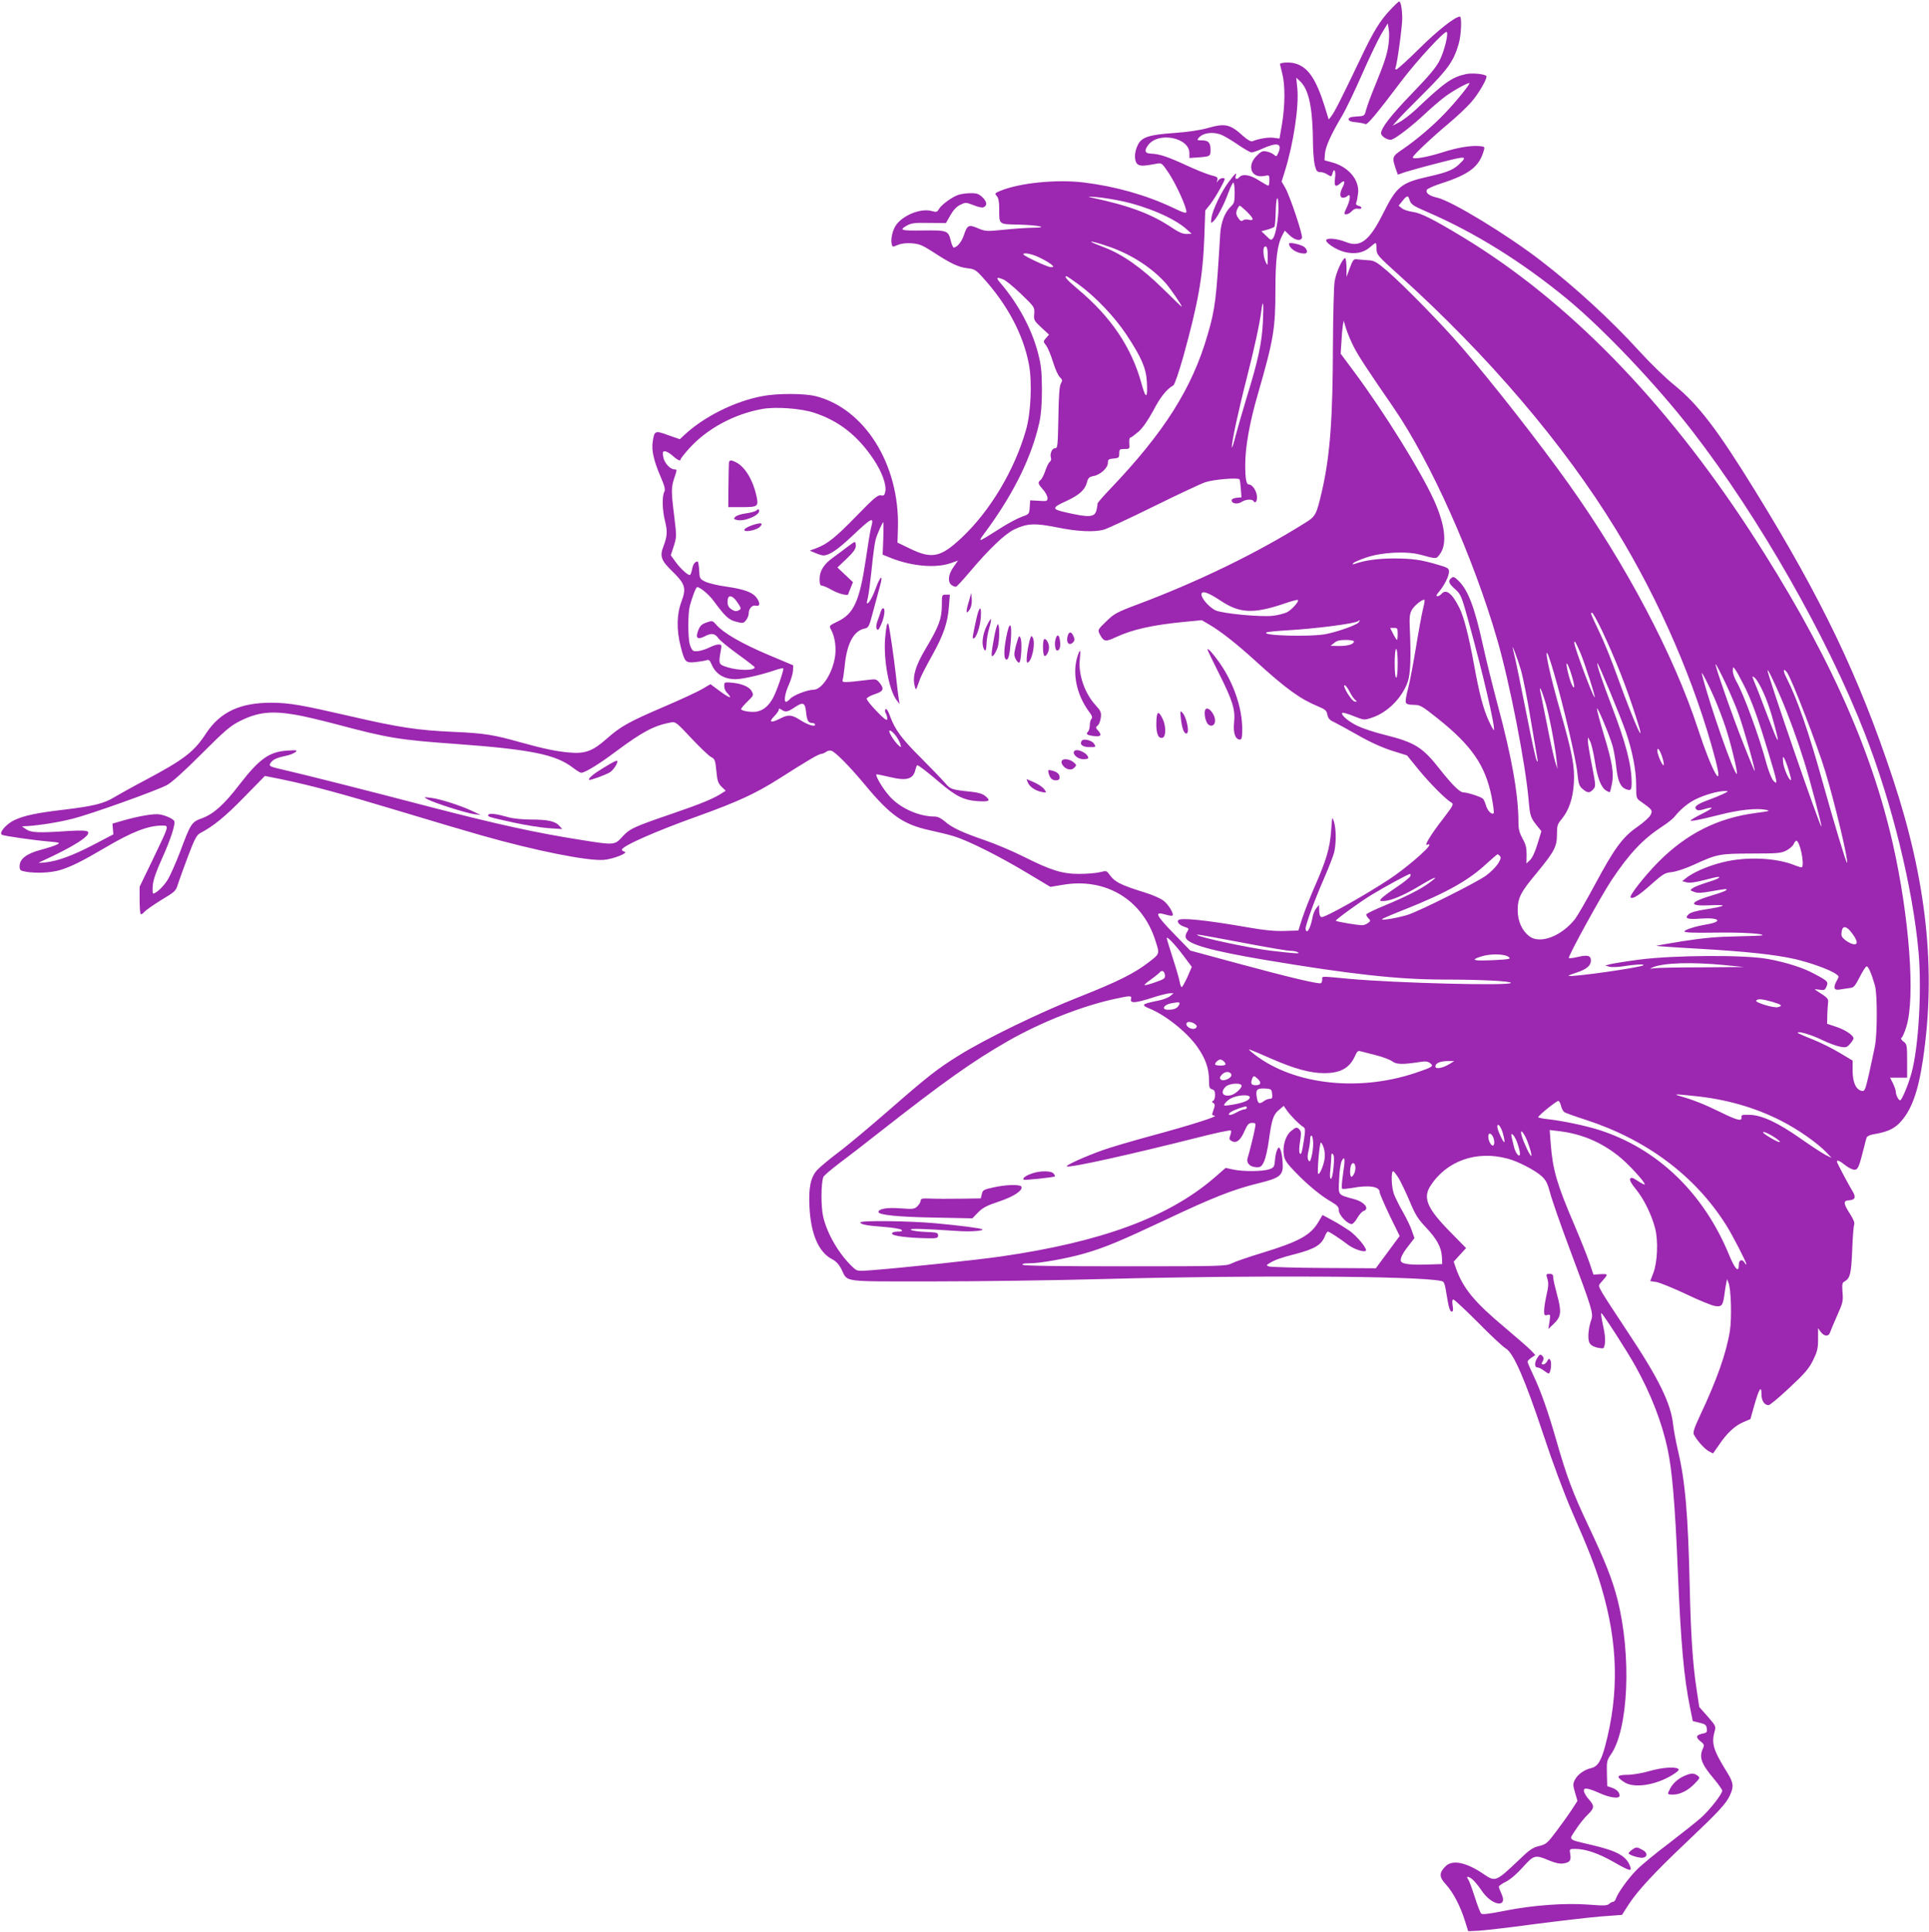 <?xml version="1.0" standalone="no"?>
<!DOCTYPE svg PUBLIC "-//W3C//DTD SVG 20010904//EN"
 "http://www.w3.org/TR/2001/REC-SVG-20010904/DTD/svg10.dtd">
<svg version="1.0" xmlns="http://www.w3.org/2000/svg"
 width="1278pt" height="1280pt" viewBox="0 0 1278 1280"
 preserveAspectRatio="xMidYMid meet">
<g transform="translate(0,1280) scale(0.1,-0.1)"
fill="#9c27b0" stroke="none">
<path d="M9212 12736 c-70 -74 -114 -145 -204 -336 -117 -245 -166 -342 -187
-369 l-18 -23 -27 88 c-58 183 -111 261 -197 284 -35 10 -99 6 -99 -5 0 -2 7
-30 15 -62 20 -75 19 -209 -1 -332 l-17 -99 -38 5 c-34 5 -97 -5 -142 -23 -10
-3 -32 9 -59 33 -90 82 -120 88 -243 53 -42 -12 -129 -25 -215 -31 -171 -12
-218 -28 -243 -82 -25 -51 -23 -113 4 -128 20 -10 38 -9 125 7 30 6 34 2 80
-67 47 -72 113 -217 114 -251 0 -14 -17 -9 -92 27 -176 83 -377 140 -588 166
-181 22 -427 -3 -554 -56 -36 -15 -37 -17 -22 -34 11 -12 16 -37 16 -82 0
-109 -6 -104 124 -107 134 -3 213 -20 101 -21 -38 0 -125 -6 -192 -13 -118
-12 -125 -11 -175 10 -61 26 -70 21 -93 -49 -15 -43 -45 -79 -67 -79 -4 0 -13
20 -19 45 -17 68 -23 70 -186 68 -148 -2 -160 2 -100 35 26 14 54 17 143 15
l111 -1 29 51 c20 35 41 58 66 70 35 17 37 17 87 -2 28 -12 57 -18 65 -15 28
11 26 35 -3 65 -25 24 -38 29 -79 29 -27 0 -64 -5 -83 -11 -43 -15 -114 -67
-129 -95 -11 -19 -16 -21 -48 -12 -73 20 -193 -29 -238 -97 -20 -31 -33 -86
-27 -118 5 -25 5 -25 41 -10 24 10 57 14 93 11 49 -4 70 -12 141 -58 119 -77
167 -100 226 -107 47 -5 57 -11 100 -58 165 -181 271 -379 309 -580 22 -117
13 -322 -20 -435 -76 -266 -237 -535 -426 -713 -140 -131 -197 -143 -346 -70
l-79 38 3 96 c12 420 -219 791 -544 874 -76 19 -256 20 -356 0 -182 -34 -387
-137 -515 -257 l-30 -28 -78 27 c-87 32 -91 30 -102 -46 -8 -55 7 -123 52
-228 28 -65 33 -86 25 -102 -16 -29 -13 -124 5 -194 17 -68 15 -100 -11 -168
-25 -64 -15 -93 60 -165 85 -83 93 -111 60 -199 -32 -85 -34 -188 -5 -300 26
-102 32 -108 95 -102 27 3 60 8 73 12 18 6 24 2 36 -26 27 -65 83 -99 159 -99
47 0 172 29 260 59 31 11 57 16 57 12 0 -23 -45 -152 -68 -194 -28 -52 -60
-80 -104 -91 -33 -8 -108 3 -108 16 0 5 18 26 40 48 44 43 44 43 30 71 -15 27
-60 48 -124 55 -44 5 -56 4 -57 -7 -3 -28 3 -45 24 -66 33 -37 5 -26 -58 21
l-58 43 -56 -33 c-31 -18 -141 -69 -246 -114 -236 -101 -291 -131 -385 -214
-94 -83 -143 -101 -247 -92 -84 7 -175 26 -318 66 -185 52 -245 62 -450 71
-233 10 -362 29 -685 104 -327 75 -400 88 -520 89 -208 1 -341 -61 -434 -202
-81 -124 -145 -173 -402 -310 -82 -43 -175 -95 -207 -114 -67 -42 -142 -60
-337 -83 -178 -21 -263 -39 -327 -70 -55 -27 -102 -84 -80 -96 14 -8 211 -36
316 -45 66 -6 71 -8 50 -19 -13 -7 -61 -23 -107 -35 -97 -26 -142 -61 -142
-108 0 -28 4 -31 43 -38 67 -11 162 -7 224 11 70 21 144 57 295 146 181 107
288 149 381 149 49 0 50 7 -61 -225 l-87 -180 0 -87 c0 -47 3 -90 7 -94 4 -4
15 3 25 15 10 11 61 47 113 79 89 53 96 60 108 102 8 25 38 108 67 185 44 117
58 142 81 155 88 46 164 108 289 236 l140 143 115 -23 c203 -43 396 -95 770
-208 201 -61 448 -134 550 -163 359 -102 705 -171 811 -162 62 5 166 47 137
54 -10 3 -18 8 -18 13 0 24 224 123 510 225 258 93 377 148 530 245 198 126
263 164 281 165 9 1 24 7 33 14 8 7 24 10 34 7 28 -9 121 -104 222 -225 169
-204 253 -263 430 -302 52 -11 125 -29 161 -40 94 -29 298 -131 481 -241 l157
-94 78 13 c286 51 532 -96 618 -370 29 -90 30 -85 -48 -145 -92 -71 -206 -128
-457 -227 -259 -102 -625 -280 -796 -387 -144 -89 -213 -144 -464 -363 -124
-108 -275 -235 -337 -281 -61 -46 -124 -99 -141 -118 -42 -48 -56 -117 -49
-245 9 -178 61 -298 150 -344 26 -13 45 -34 62 -67 44 -87 -11 -80 603 -80
301 0 815 7 1142 16 967 26 2064 20 2222 -12 29 -6 27 -2 49 -132 8 -48 17
-72 26 -72 10 0 12 10 7 40 -4 27 -3 40 5 40 6 0 80 -69 164 -153 83 -85 166
-162 184 -172 50 -29 127 -206 247 -567 64 -194 138 -391 191 -514 111 -253
155 -366 194 -498 111 -373 119 -704 25 -1056 -27 -100 -50 -135 -93 -145 -43
-9 -89 -42 -106 -75 -15 -29 -15 -36 0 -87 l16 -55 -37 -57 c-20 -31 -66 -95
-102 -143 -61 -81 -68 -87 -115 -99 -43 -10 -65 -25 -141 -99 -142 -135 -150
-139 -222 -90 -117 81 -211 101 -257 55 -44 -44 -43 -71 2 -120 48 -52 96
-144 126 -240 l22 -70 69 3 c38 2 202 21 364 43 162 21 360 44 440 51 l146 11
43 67 c59 92 175 217 388 418 210 199 259 252 284 307 27 58 24 84 -18 151
-92 148 -106 194 -83 273 9 33 7 37 -46 98 l-56 63 -18 119 c-25 159 -38 364
-45 666 -11 495 -30 711 -79 918 -13 56 -27 131 -31 166 -14 142 -97 310 -304
620 -75 113 -150 228 -165 254 -27 48 -28 49 -9 70 50 57 50 57 -2 55 l-48 -3
-27 80 c-15 44 -61 159 -102 255 -113 263 -141 361 -154 529 l-7 94 59 -7
c147 -17 276 -70 393 -162 66 -51 186 -182 177 -192 -2 -2 -23 9 -46 24 -33
22 -43 25 -50 14 -5 -8 7 -32 38 -69 54 -66 105 -171 128 -261 21 -84 15 -223
-13 -296 l-20 -52 41 -6 c22 -4 111 -40 196 -80 85 -41 172 -76 192 -79 45 -7
53 3 63 78 3 28 9 61 12 75 l5 25 10 -25 c17 -42 22 -233 9 -317 -23 -145 -85
-323 -199 -564 -39 -84 -47 -110 -39 -125 22 -41 71 -95 98 -109 l28 -15 40
57 c52 78 106 128 162 151 l46 20 26 93 c31 108 47 133 47 72 0 -43 19 -73 47
-73 9 0 71 52 139 116 102 95 129 127 156 182 28 57 33 77 33 139 l0 73 18
-25 c23 -31 53 -32 62 -2 4 12 25 63 47 112 37 82 40 96 35 153 -4 54 -2 64
14 72 36 20 44 52 50 205 3 83 9 159 13 170 5 14 -4 36 -29 75 -42 65 -44 84
-9 87 43 2 52 19 30 56 -32 53 -105 191 -106 200 0 14 18 7 55 -23 21 -17 48
-30 61 -30 23 0 30 15 64 150 6 25 13 52 16 61 3 10 20 19 42 23 86 14 133 33
171 70 81 79 128 204 161 426 88 593 25 1183 -199 1860 -224 677 -471 1192
-914 1910 -251 407 -375 569 -536 700 -54 43 -156 142 -228 221 -187 206 -424
424 -655 602 -223 172 -588 394 -685 417 -54 12 -79 31 -70 52 2 7 44 26 93
42 187 60 254 111 284 217 8 27 6 28 -28 31 -60 5 -149 -10 -247 -42 -102 -32
-195 -48 -195 -33 0 13 123 129 241 228 53 44 118 106 145 137 51 57 112 164
101 175 -14 13 -95 21 -135 12 -93 -20 -142 -55 -332 -235 -36 -33 -85 -71
-110 -84 l-44 -23 30 34 c16 19 97 102 180 184 157 157 195 210 228 324 17 57
22 181 8 181 -31 0 -147 -91 -268 -211 -77 -76 -146 -139 -153 -139 -7 0 -9 4
-6 10 10 16 45 271 45 326 0 60 -9 114 -20 114 -4 0 -30 -24 -58 -54z m-13
-231 c-9 -68 -28 -123 -92 -280 -25 -60 -50 -129 -56 -152 -11 -42 -12 -42
-64 -45 -38 -2 -52 -7 -52 -18 0 -11 15 -17 50 -20 28 -3 55 -9 61 -12 12 -8
74 67 244 292 99 130 283 330 295 318 12 -12 -15 -123 -46 -186 -24 -48 -67
-100 -183 -220 -141 -146 -206 -230 -206 -265 0 -21 47 -49 70 -42 31 10 136
91 221 171 44 41 103 92 132 113 47 36 145 91 162 91 11 0 -86 -121 -160 -198
-79 -84 -191 -179 -282 -241 -69 -46 -71 -53 -48 -123 l16 -45 52 18 c29 9
129 37 224 61 182 47 190 46 126 -14 -37 -34 -79 -51 -199 -78 -183 -41 -211
-65 -303 -249 -88 -175 -149 -222 -240 -186 -57 23 -120 30 -133 17 -15 -15
63 -68 122 -82 66 -16 124 -5 165 31 18 16 35 29 39 29 3 0 6 -18 6 -39 0 -38
5 -44 148 -173 590 -532 1093 -1121 1439 -1688 290 -473 524 -1016 657 -1519
60 -229 -21 -87 -114 198 -160 491 -478 1092 -858 1626 -193 271 -498 661
-708 905 -129 150 -383 409 -489 501 -77 66 -90 73 -133 75 -26 2 -58 4 -72 6
-22 3 -27 -4 -47 -57 l-22 -60 0 63 c-1 34 -5 62 -9 62 -17 0 -61 -96 -70
-155 -5 -33 -10 -224 -11 -423 -1 -483 -19 -731 -72 -962 -37 -160 -42 -171
-112 -214 -318 -200 -711 -391 -1117 -543 -133 -50 -150 -60 -202 -111 -55
-53 -56 -56 -43 -82 27 -52 38 -54 107 -22 108 51 246 82 456 102 l114 11 46
-27 c76 -44 179 -124 312 -245 201 -183 294 -250 412 -299 48 -20 57 -27 62
-55 5 -24 15 -36 44 -49 20 -10 92 -49 159 -87 78 -45 158 -81 223 -102 l102
-32 73 -90 c74 -91 184 -202 220 -222 18 -11 14 -18 -56 -110 -87 -112 -131
-188 -99 -168 6 3 10 2 10 -3 0 -21 -160 -158 -265 -227 -166 -109 -432 -258
-450 -251 -10 3 -15 19 -15 43 l-1 38 -18 -22 c-10 -12 -22 -39 -25 -60 -9
-49 -26 -93 -37 -93 -5 0 -9 8 -9 18 0 26 61 193 122 332 30 69 60 146 67 172
14 61 14 152 -1 203 -12 39 -12 38 -19 -60 -8 -114 -32 -195 -111 -374 -28
-64 -63 -154 -79 -201 l-27 -85 -93 -3 c-66 -2 -135 5 -243 24 -275 48 -441
65 -459 48 -12 -12 6 -33 39 -44 32 -11 33 -12 19 -34 -9 -13 -13 -30 -9 -39
16 -44 172 -87 520 -146 572 -96 889 -131 1190 -131 241 0 444 -10 444 -22 0
-21 -769 -1 -1073 27 -193 18 -177 19 -177 -4 0 -11 -4 -22 -8 -25 -13 -8
-209 38 -552 131 l-314 85 -111 114 c-118 122 -129 147 -55 125 23 -7 45 -10
48 -7 11 12 -27 74 -60 99 -18 14 -72 38 -118 52 -170 53 -205 71 -244 126
-14 20 -18 21 -60 10 -25 -6 -86 -11 -136 -11 -113 0 -186 23 -370 115 -71 36
-188 85 -258 109 -148 51 -217 83 -265 126 -23 19 -45 30 -65 30 -104 0 -229
56 -298 134 -47 52 -102 146 -85 146 5 0 46 -9 90 -19 109 -26 152 -13 166 50
4 16 9 29 12 29 9 0 64 -42 146 -112 110 -94 163 -120 255 -126 78 -5 89 3 47
36 -16 13 -49 22 -88 26 -134 14 -140 16 -177 60 -19 22 -89 95 -155 161 -132
131 -174 189 -207 277 -13 37 -25 55 -30 50 -6 -6 -6 -18 2 -31 6 -12 10 -29
8 -37 -2 -11 -26 7 -71 55 -38 39 -67 76 -65 83 3 7 27 20 54 29 56 18 64 34
33 73 -21 26 -26 28 -73 22 -167 -20 -179 -20 -173 0 3 10 9 51 13 89 14 151
60 237 134 251 24 5 29 14 53 107 15 56 36 133 46 170 25 87 4 75 -29 -16 -20
-56 -48 -102 -56 -94 -2 2 1 19 6 38 5 19 16 103 25 188 8 85 20 172 26 195
10 36 45 116 52 116 1 0 1 -48 -1 -107 l-4 -108 60 -24 c136 -53 290 -66 388
-33 l51 18 -30 -43 c-35 -49 -40 -99 -12 -120 11 -7 24 -12 30 -10 5 2 46 46
90 98 129 153 233 252 296 282 85 40 135 42 281 13 135 -28 248 -33 312 -15
21 6 170 75 330 154 160 79 314 151 341 160 57 19 219 32 227 19 3 -5 7 -34 9
-64 l4 -55 -32 -3 c-20 -2 -33 -9 -33 -17 0 -22 38 -28 65 -11 27 18 71 21 80
6 13 -21 27 4 22 38 -6 37 -32 72 -52 72 -18 0 -25 34 -25 132 0 115 29 280
84 468 104 361 116 431 116 692 0 199 12 295 45 358 l17 32 32 -31 c33 -32 73
-41 82 -17 7 18 -81 280 -111 332 l-24 41 20 64 c58 184 96 433 84 554 l-7 70
25 -23 c60 -56 85 -181 86 -425 1 -49 6 -108 12 -133 10 -37 15 -44 36 -44 13
0 35 -7 49 -17 24 -15 25 -15 31 5 11 44 25 22 18 -28 -8 -55 3 -64 37 -33 26
23 32 10 14 -26 -22 -41 -21 -71 2 -71 10 0 23 5 29 11 22 22 21 -19 -2 -70
-22 -47 -23 -51 -6 -51 10 0 26 9 37 21 12 13 27 19 41 16 29 -5 31 13 2 20
-14 4 -18 10 -13 22 4 9 9 37 12 63 8 89 -67 175 -176 203 l-47 13 3 43 c4 48
40 128 115 254 26 44 85 168 132 275 47 107 104 226 127 265 l42 70 7 -40 c4
-22 3 -67 -2 -100z m-1103 -600 c19 -8 67 -37 108 -65 40 -27 79 -50 88 -50 9
0 40 11 69 24 102 46 137 37 107 -29 -10 -23 -13 -24 -28 -10 -9 8 -31 18 -48
21 -27 6 -37 1 -67 -29 -66 -66 -36 -149 50 -133 35 7 35 7 35 -29 0 -19 -3
-35 -7 -35 -5 0 -33 16 -63 35 -58 38 -109 45 -130 20 -15 -18 -31 -10 -23 10
10 28 -5 15 -47 -41 -49 -66 -106 -183 -114 -238 -5 -37 -4 -38 13 -22 25 22
73 115 101 194 13 34 27 62 31 62 5 0 9 -30 9 -67 0 -60 -3 -71 -27 -93 -39
-38 -64 -103 -69 -183 -26 -434 -33 -493 -83 -664 -102 -354 -287 -647 -648
-1025 -46 -48 -83 -91 -82 -95 1 -5 -2 -23 -6 -41 -12 -51 -47 -53 -212 -15
-86 20 -84 30 13 74 82 38 121 72 134 119 9 34 15 40 45 46 45 8 95 54 95 87
0 23 5 26 38 29 34 3 37 6 37 33 0 28 3 30 35 30 34 0 35 1 32 38 -2 20 1 37
6 37 5 0 29 18 54 39 29 26 62 73 99 141 48 92 89 142 133 167 8 5 35 83 65
188 100 362 130 530 140 795 l6 175 32 40 c17 22 48 70 68 108 34 62 35 67 16
67 -11 0 -25 -8 -31 -17 -10 -16 -10 -15 -5 3 5 19 -1 23 -42 33 -27 7 -100
36 -164 66 -124 57 -177 75 -234 77 -39 1 -46 19 -20 54 65 94 275 54 275 -51
l0 -32 58 4 c80 6 82 7 82 51 0 47 -14 62 -58 62 -31 0 -33 2 -21 16 29 35 97
44 155 19z m-666 -437 c168 -36 346 -112 427 -183 l38 -34 -35 -1 c-25 0 -52
12 -95 41 -134 90 -278 145 -525 198 -40 9 -37 10 25 5 39 -3 113 -15 165 -26z
m1040 -47 c0 -72 -18 -175 -35 -198 -13 -17 -16 -16 -46 14 l-32 31 41 11 c23
7 44 15 46 20 3 5 7 52 8 105 2 99 18 114 18 17z m866 62 c11 -38 22 -45 119
-87 315 -136 624 -328 924 -574 244 -201 598 -574 832 -877 441 -570 895
-1365 1144 -2005 181 -464 318 -1025 356 -1449 22 -253 0 -631 -47 -801 -20
-74 -64 -180 -75 -180 -11 0 -29 35 -29 57 0 10 -9 35 -19 56 l-19 37 57 0 56
0 0 111 c0 104 -1 111 -24 128 -15 12 -20 21 -13 25 6 4 21 37 32 74 60 191
20 726 -89 1209 -147 651 -447 1307 -946 2074 -568 870 -1207 1525 -1900 1946
-197 119 -281 162 -335 169 -28 4 -61 14 -72 24 l-22 17 25 31 c28 36 38 39
45 15z m-1054 -108 c25 -28 22 -38 -8 -31 -14 4 -32 2 -39 -4 -10 -8 -17 -5
-29 12 -19 26 -20 42 -5 70 11 20 11 20 37 -4 15 -12 35 -32 44 -43z m-927
-212 c142 -50 276 -137 367 -238 31 -35 108 -147 108 -158 0 -2 -55 51 -122
117 -141 139 -269 230 -392 277 -45 17 -83 33 -86 36 -9 8 52 -8 125 -34z
m1044 -66 c-1 -61 -1 -61 -14 -32 -15 32 -19 87 -9 98 16 15 24 -9 23 -66z
m-1503 -8 c33 -16 66 -37 74 -45 12 -12 11 -14 -8 -14 -22 0 -182 75 -182 85
0 15 66 1 116 -26z m252 -175 c113 -83 238 -215 316 -333 98 -149 128 -218
134 -307 7 -115 -6 -123 -34 -20 -66 243 -202 446 -425 632 -69 58 -92 84 -73
84 3 0 40 -25 82 -56z m-502 35 c16 -5 69 -49 119 -97 89 -86 90 -87 87 -131
-4 -41 -1 -46 47 -91 l51 -47 -20 -23 c-19 -22 -19 -23 0 -48 11 -14 32 -63
46 -109 14 -46 34 -92 46 -102 17 -17 18 -22 6 -43 -9 -16 -14 -81 -16 -225
-4 -191 -5 -203 -23 -203 -20 0 -35 -39 -26 -64 3 -8 0 -20 -8 -26 -8 -6 -21
-33 -30 -60 -9 -27 -23 -54 -31 -60 -20 -17 -18 -25 16 -63 17 -19 30 -45 30
-57 0 -20 -4 -22 -57 -18 l-58 3 -3 -46 c-3 -45 -4 -46 -53 -63 -27 -10 -86
-41 -132 -70 -177 -111 -167 -111 -87 -1 173 240 287 475 336 697 11 50 17
119 17 218 -1 122 -5 160 -26 241 -41 158 -130 323 -243 457 -38 43 -35 50 12
31z m1721 -281 c-7 -141 -31 -254 -108 -503 -28 -93 -62 -210 -75 -260 -12
-49 -23 -80 -23 -68 -1 34 44 244 99 458 51 201 85 356 96 443 12 91 17 56 11
-70z m601 -164 c30 -60 87 -147 264 -404 247 -359 530 -993 688 -1540 82 -283
188 -826 208 -1067 9 -102 12 -111 63 -174 l21 -26 -26 -85 c-15 -51 -35 -93
-49 -106 l-24 -23 1 58 c0 45 -5 69 -27 107 -20 37 -27 62 -27 105 0 185 -43
430 -139 786 -32 121 -76 296 -96 389 -56 255 -99 368 -165 431 -25 24 -32 26
-45 15 -23 -19 -18 -35 26 -74 38 -35 42 -44 90 -219 94 -340 178 -702 166
-714 -2 -2 -18 27 -35 64 -36 80 -61 175 -97 373 -32 177 -67 316 -96 372 -48
97 -89 129 -119 93 -7 -8 -19 -15 -27 -15 -11 0 -7 9 12 31 35 42 65 103 65
132 0 21 -9 27 -72 45 -114 34 -172 42 -297 42 -102 0 -191 -13 -256 -36 -15
-5 -17 -4 -9 5 6 7 44 23 85 37 101 35 266 44 359 19 111 -30 105 -30 131 6
48 67 33 192 -41 356 -88 193 -330 583 -528 849 l-90 121 5 74 c2 41 6 90 9
109 l6 35 17 -55 c10 -30 32 -83 49 -116z m-3573 -439 c164 -54 288 -152 393
-309 56 -84 87 -170 77 -215 -5 -23 -10 -27 -30 -23 -20 3 -45 -18 -157 -133
-141 -145 -193 -187 -267 -216 l-46 -17 37 -16 c21 -9 44 -16 53 -16 38 0 91
35 187 125 140 132 150 136 128 55 -5 -19 -20 -113 -34 -207 -41 -275 -79
-359 -185 -410 -58 -28 -59 -29 -46 -53 28 -50 38 -129 25 -194 -21 -109 -88
-206 -141 -206 -39 0 -133 -36 -154 -60 -10 -11 -22 -20 -27 -20 -17 0 -7 59
19 115 14 32 26 74 27 93 l1 34 -171 72 c-172 73 -292 143 -338 196 -23 27
-27 29 -58 18 -41 -13 -53 -25 -66 -66 -14 -41 2 -51 47 -28 43 23 67 20 89
-11 11 -16 70 -64 131 -108 61 -44 111 -83 111 -86 1 -23 -107 -23 -180 0 -60
19 -61 20 -44 114 6 33 4 37 -15 37 -12 0 -38 -8 -59 -19 -45 -22 -94 -32
-110 -22 -7 4 -17 23 -22 42 -13 45 -13 203 0 254 17 63 41 125 49 125 19 0
78 -49 108 -90 78 -106 101 -127 150 -139 44 -12 49 -11 65 9 10 12 18 32 18
44 0 34 24 60 49 53 28 -7 28 21 1 56 -27 34 -84 54 -202 71 -53 7 -114 22
-135 32 -37 18 -38 21 -41 77 -2 31 -6 57 -10 57 -18 -1 -31 -18 -37 -53 -4
-20 -11 -37 -15 -37 -15 0 -63 44 -94 87 l-32 44 20 61 c19 60 19 64 3 197
-21 167 -21 192 2 259 17 50 17 52 0 52 -29 0 -68 42 -75 83 -5 31 -3 37 11
37 10 0 33 -13 52 -30 33 -30 53 -38 53 -22 0 5 25 36 56 71 119 131 296 227
482 261 90 17 260 4 347 -25z m2692 -1245 c126 -84 217 -88 419 -20 48 17 90
28 93 25 8 -9 -35 -59 -68 -79 -18 -10 -63 -22 -99 -26 -84 -9 -333 15 -379
36 -41 20 -93 78 -93 105 0 29 41 16 127 -41z m-3226 18 c9 -7 23 -26 33 -42
15 -23 16 -30 5 -37 -20 -12 -32 -11 -57 7 -14 9 -22 26 -22 43 0 41 14 51 41
29z m4565 -80 c-8 -35 -29 -148 -46 -253 -17 -104 -40 -225 -51 -267 -12 -43
-19 -85 -15 -93 4 -10 20 -15 52 -15 43 0 53 -6 160 -91 224 -179 314 -309
356 -517 11 -57 17 -106 14 -110 -13 -12 -41 16 -51 51 -6 20 -15 40 -20 45
-14 13 -104 42 -130 42 -24 0 -75 51 -157 155 -114 145 -164 176 -363 226 -66
16 -147 43 -180 59 -61 29 -114 74 -102 87 4 3 38 -6 76 -22 69 -27 69 -27
120 -10 104 34 201 132 238 239 18 52 22 166 13 356 -3 67 -1 92 13 118 16 30
75 77 85 67 2 -2 -3 -32 -12 -67z m1187 -135 c90 -191 161 -370 227 -577 73
-225 -5 -58 -120 259 -39 110 -96 251 -126 312 -57 120 -59 123 -46 123 5 0
34 -53 65 -117z m-1612 53 c-15 -18 -137 -61 -216 -77 -102 -20 -435 -11 -394
11 8 4 70 10 139 14 181 10 453 45 468 61 12 11 14 4 3 -9z m259 -76 c0 -22
-2 -40 -5 -40 -2 0 -14 18 -25 40 l-20 40 25 0 c23 0 25 -4 25 -40z m-290 -50
c0 -18 -39 -30 -97 -30 l-58 1 24 19 c17 15 38 20 77 20 30 0 54 -4 54 -10z
m1501 -77 c31 -75 101 -293 94 -293 -11 0 -135 333 -135 361 0 21 10 4 41 -68z
m-395 -111 c14 -48 43 -193 64 -322 22 -129 42 -248 45 -265 5 -23 3 -26 -4
-14 -6 9 -31 122 -56 250 -43 218 -90 448 -101 487 -15 57 31 -64 52 -136z
m-816 43 c0 -57 -4 -95 -10 -95 -6 0 -10 38 -10 95 0 57 4 95 10 95 6 0 10
-38 10 -95z m1034 -60 c60 -205 148 -576 156 -665 8 -74 12 -88 35 -107 32
-28 47 -29 70 -3 18 20 18 24 -8 158 -15 75 -27 148 -27 162 l1 25 14 -27 c8
-15 22 -73 31 -130 17 -112 41 -175 75 -196 11 -7 23 -12 25 -9 2 2 8 27 14
57 13 69 2 138 -55 325 -25 83 -45 159 -45 170 0 23 82 -172 104 -248 8 -29
19 -91 24 -139 10 -93 28 -133 65 -147 31 -12 37 -5 37 40 0 120 -37 263 -135
519 -61 160 -98 270 -92 276 5 5 158 -365 189 -456 43 -126 68 -254 68 -352 0
-82 1 -88 26 -105 81 -57 85 -62 69 -93 -8 -16 -48 -51 -88 -79 -97 -67 -152
-143 -277 -376 -56 -104 -117 -210 -135 -234 -89 -113 -230 -168 -302 -115
-49 37 -78 100 -78 174 1 82 18 117 126 246 117 142 134 175 134 254 0 59 3
70 33 105 47 58 73 136 79 235 7 110 -10 201 -92 486 -61 213 -102 395 -84
377 4 -4 24 -62 43 -128z m116 -11 c24 -78 26 -112 5 -73 -17 32 -45 150 -34
143 5 -3 18 -34 29 -70z m1020 -56 c32 -68 73 -163 90 -213 35 -100 111 -368
105 -373 -1 -2 -35 79 -74 179 -78 197 -193 529 -185 529 3 0 32 -55 64 -122z
m118 -7 c52 -99 98 -224 166 -451 63 -207 66 -224 36 -194 -11 11 -31 60 -45
109 -49 184 -154 470 -201 550 -13 23 -24 55 -24 71 1 27 1 28 15 10 8 -10 32
-53 53 -95z m252 -96 c49 -114 109 -278 154 -423 37 -118 118 -424 113 -428
-8 -9 -358 1008 -357 1035 1 12 43 -74 90 -184z m38 172 c29 -35 201 -481 256
-662 65 -217 154 -591 143 -602 -5 -4 -88 271 -162 537 -91 328 -167 547 -240
691 -24 46 -21 66 3 36z m-477 -178 c20 -47 53 -132 72 -190 34 -103 81 -298
74 -306 -15 -14 -180 455 -232 662 -8 31 44 -69 86 -166z m308 72 c33 -66 62
-148 90 -256 36 -135 23 -116 -48 70 -37 99 -75 197 -85 219 -20 48 -20 52 0
35 9 -7 28 -38 43 -68z m-2728 -23 c12 -24 29 -49 38 -56 14 -11 14 -12 -4
-10 -21 3 -85 108 -66 108 6 0 20 -19 32 -42z m1294 -59 c26 -82 68 -299 78
-399 l6 -55 -15 45 c-8 25 -33 135 -54 245 -22 110 -42 210 -45 223 -3 12 -3
22 -1 22 3 0 17 -36 31 -81z m-4895 -74 c6 -60 15 -75 41 -75 10 0 19 -5 19
-11 0 -17 -48 -2 -101 32 -54 34 -76 36 -129 9 -62 -32 -80 -26 -42 13 18 18
32 39 32 46 0 9 5 8 21 -3 24 -16 39 -13 89 21 50 33 64 27 70 -32z m-3385
-20 c50 -8 173 -37 275 -64 346 -92 413 -103 805 -131 483 -36 647 -69 760
-156 25 -19 50 -34 55 -34 25 0 117 56 229 140 177 132 256 174 368 194 29 5
37 -2 133 -105 57 -60 115 -116 130 -124 26 -13 29 -21 36 -92 6 -66 11 -81
34 -105 l28 -27 -22 -14 c-55 -37 -140 -72 -327 -136 -263 -90 -287 -101 -337
-156 -50 -55 -54 -55 -272 -20 -299 47 -558 104 -1005 220 -440 115 -817 210
-947 240 -109 25 -117 28 -108 46 14 24 37 37 98 50 27 5 58 17 68 25 17 14
12 15 -51 11 -120 -7 -185 -53 -317 -223 -103 -135 -173 -197 -249 -225 -71
-26 -74 -31 -149 -231 -28 -72 -64 -153 -81 -180 -28 -44 -76 -88 -94 -88 -4
0 -5 24 -3 53 3 37 22 92 61 178 56 123 92 233 81 250 -9 15 -56 36 -95 43
-38 7 -142 -11 -249 -42 l-65 -19 3 -36 3 -35 -128 -67 c-142 -74 -240 -110
-323 -119 -46 -5 -51 -4 -30 5 224 102 341 178 310 200 -10 7 -53 8 -130 3
-193 -13 -243 -11 -276 11 l-29 20 40 2 c84 6 204 25 298 49 113 28 547 183
622 222 33 18 111 88 230 207 156 156 190 185 255 218 117 58 204 69 365 42z
m3978 -137 c14 -18 28 -44 32 -58 7 -22 6 -23 -9 -11 -31 26 -77 101 -61 101
8 0 25 -15 38 -32z m5082 -152 c8 -25 10 -46 6 -46 -10 0 -41 73 -41 97 0 29
20 0 35 -51z m836 -80 c10 -33 17 -62 15 -64 -10 -9 -47 72 -52 114 -4 41 -3
46 7 30 6 -11 20 -46 30 -80z m-436 -157 c-22 -10 -65 -28 -96 -39 -74 -27
-98 -45 -82 -61 10 -10 21 -10 51 -1 72 22 68 11 -10 -29 -43 -21 -78 -42 -78
-45 0 -7 60 4 190 37 127 33 246 46 306 34 36 -7 30 -9 -61 -21 -254 -33 -459
-136 -646 -323 -92 -93 -197 -226 -186 -237 13 -13 55 13 136 86 79 70 91 77
136 82 30 3 91 23 150 50 152 70 167 72 380 73 167 0 195 2 228 19 22 11 44
30 50 43 5 12 14 23 18 23 23 0 56 -157 37 -176 -3 -2 -21 3 -42 11 -126 53
-328 62 -487 21 -96 -24 -192 -66 -239 -104 l-25 -20 29 -8 c20 -5 58 0 112
14 45 12 88 22 95 22 28 0 -8 -18 -76 -38 -38 -12 -79 -28 -90 -36 -20 -14
-19 -15 9 -25 21 -9 49 -8 115 4 102 18 108 18 96 6 -6 -5 -44 -19 -85 -31
-160 -47 -170 -75 -23 -68 52 3 91 2 86 -3 -5 -5 -53 -15 -107 -23 -61 -9
-105 -21 -117 -32 -32 -29 -12 -37 80 -30 123 9 150 -20 36 -39 -72 -12 -145
-35 -145 -46 0 -8 61 -10 198 -8 172 3 331 -6 318 -18 -2 -2 -79 -5 -172 -7
-127 -2 -215 -10 -351 -31 -100 -16 -181 -30 -179 -32 1 -1 121 -10 267 -18
331 -19 514 -39 650 -69 104 -24 237 -72 275 -101 19 -13 19 -14 0 -48 -23
-44 -14 -61 28 -52 17 3 45 7 61 9 26 2 34 11 65 71 19 38 40 71 46 72 11 4
32 -44 56 -127 16 -58 16 -312 0 -400 -7 -36 -25 -118 -39 -183 -24 -105 -29
-118 -46 -115 -39 6 -62 53 -63 130 l0 71 -85 51 c-46 28 -128 69 -181 90 -54
21 -98 41 -98 43 0 14 87 -11 159 -46 45 -22 100 -42 123 -46 37 -7 44 -5 65
19 13 15 23 31 23 36 0 20 -53 56 -112 76 l-63 21 1 54 c1 30 3 67 5 83 4 30
0 34 -77 83 -16 10 -13 11 18 6 33 -5 39 -3 49 21 14 31 8 37 -81 84 -75 41
-187 76 -305 98 -154 29 -627 26 -855 -4 -91 -12 -178 -26 -195 -31 l-30 -8
28 -8 c16 -4 60 -3 97 4 71 11 137 15 128 6 -15 -15 -485 -82 -496 -70 -2 2
21 11 52 21 66 21 96 46 96 80 0 33 -21 39 -86 24 -30 -7 -57 -11 -60 -7 -8 8
212 409 283 516 118 177 208 272 338 357 33 21 69 50 80 64 37 47 90 91 140
115 59 29 147 54 190 54 30 0 30 0 -10 -20z m-1476 -413 c15 -18 -32 -82 -95
-128 -60 -44 -431 -230 -514 -258 -64 -21 -186 -42 -173 -29 4 4 77 35 161 68
267 107 414 189 533 301 35 32 67 59 70 60 4 0 12 -6 18 -14z m-596 -132 c-3
-8 -44 -41 -92 -73 -48 -32 -93 -66 -100 -75 -12 -14 -10 -16 12 -16 47 0 132
35 236 97 109 66 144 77 69 23 -56 -42 -156 -92 -298 -151 -63 -26 -116 -52
-118 -57 -1 -5 5 -17 14 -26 15 -16 15 -18 -2 -31 -11 -8 -28 -15 -39 -15 -32
0 -175 24 -175 30 1 9 162 126 235 170 83 51 247 140 257 140 4 0 5 -7 1 -16z
m2933 -385 c22 -31 29 -51 23 -60 -13 -22 -99 28 -99 57 0 67 30 68 76 3z
m-4106 -43 c254 -48 358 -66 389 -66 14 0 33 -5 41 -10 16 -10 -18 -8 -180 11
-134 16 -472 88 -488 104 -7 6 8 4 238 -39z m-331 -96 l57 -76 -29 -67 c-17
-37 -34 -67 -38 -67 -4 0 -11 17 -14 38 -4 20 -24 91 -46 157 -21 66 -39 124
-39 129 0 16 51 -37 109 -114z m2157 -11 c15 -12 5 -15 -92 -20 -141 -7 -167
-1 -94 23 64 21 159 19 186 -3z m1429 -53 l130 -13 -281 -2 c-155 0 -297 -3
-315 -6 -32 -5 -32 -5 -9 6 70 30 256 36 475 15z m-3707 -67 c2 -21 -4 -26
-64 -47 -36 -13 -68 -21 -71 -19 -2 3 15 19 39 35 24 17 50 38 58 46 17 22 34
15 38 -15z m34 -139 c-12 -10 -48 -24 -80 -30 -106 -21 -115 -28 -59 -51 109
-44 250 -157 318 -253 56 -79 79 -145 79 -224 0 -45 3 -55 20 -59 15 -4 20
-14 20 -38 0 -18 -6 -36 -12 -38 -10 -4 -10 -8 1 -15 11 -8 11 -16 2 -42 -14
-41 -14 -38 7 -42 22 -5 -157 -62 -434 -137 -121 -33 -261 -74 -310 -92 -111
-39 -250 -102 -236 -107 27 -9 418 78 870 192 116 30 214 50 217 46 3 -5 1
-20 -5 -34 -8 -21 -6 -27 10 -36 31 -17 58 4 85 66 20 45 28 54 50 54 25 0 26
-2 19 -37 -7 -40 -38 -164 -49 -198 -9 -30 16 -56 55 -58 31 -2 37 2 54 36 10
21 25 84 32 140 20 143 30 172 67 203 l32 27 20 -29 c24 -35 84 -95 107 -109
16 -9 17 -18 8 -80 -14 -92 -20 -113 -30 -94 -4 8 -3 42 3 76 8 48 8 65 -2 77
-18 21 -24 20 -59 -9 -36 -30 -56 -100 -46 -159 5 -33 21 -56 78 -114 80 -83
168 -156 239 -196 38 -23 47 -33 47 -56 0 -30 57 -90 85 -90 8 0 25 18 37 40
13 22 31 43 41 46 43 14 8 60 -61 79 -112 31 -105 22 -100 133 2 57 10 107 18
122 21 37 23 8 7 -94 -7 -48 -10 -89 -5 -92 4 -3 33 0 65 5 110 21 183 10 183
-26 0 -10 30 -79 66 -155 l67 -137 -79 -107 -79 -107 -343 2 c-189 1 -353 6
-364 10 -20 7 -20 8 3 22 34 21 71 35 169 60 131 34 176 61 199 122 6 15 14
27 19 27 9 0 79 -46 137 -90 41 -30 115 -52 115 -33 0 21 -62 94 -107 127 -26
18 -77 50 -114 70 l-67 36 -26 -44 c-52 -90 -130 -132 -371 -206 -93 -28 -185
-60 -206 -71 -37 -18 -65 -19 -706 -19 -438 0 -670 3 -677 10 -7 7 8 10 45 10
70 0 249 32 363 65 136 39 238 82 538 223 317 150 448 201 614 242 151 37 169
53 161 146 -2 34 -9 69 -15 79 -9 17 -10 17 -20 -2 -6 -11 -13 -42 -15 -69 -4
-45 -7 -50 -38 -61 -43 -15 -173 -16 -238 -2 l-51 11 -77 -67 c-304 -261 -748
-424 -1413 -520 -167 -24 -660 -76 -858 -91 -93 -7 -93 -7 -124 22 -89 84
-168 219 -194 331 -16 68 -15 226 1 265 4 9 50 49 103 89 54 40 178 136 277
214 418 328 615 468 849 601 213 121 478 226 693 274 116 25 122 25 116 0 -8
-29 32 -26 142 10 50 16 101 29 115 29 l25 0 -23 -19z m3988 -37 c64 -19 73
-27 39 -36 -27 -7 -152 31 -144 43 9 14 38 12 105 -7z m-3929 -22 c-12 -22
-32 -31 -72 -31 -47 0 -31 33 21 43 55 10 61 8 51 -12z m105 -125 c15 -12 16
-17 7 -27 -16 -16 -63 3 -63 26 0 19 30 19 56 1z m506 -230 c153 -67 259 -96
350 -96 108 0 168 33 204 111 14 33 21 39 38 34 12 -3 57 -15 101 -26 44 -11
93 -29 109 -41 29 -21 67 -22 191 -3 28 5 46 2 60 -9 26 -20 17 -26 -102 -66
-389 -129 -830 -72 -1083 141 -31 26 -26 24 132 -45z m-314 -18 c20 -20 14
-28 -23 -28 -19 0 -35 4 -35 8 0 12 22 32 35 32 6 0 16 -5 23 -12z m1496 -17
c-45 -28 -94 -37 -94 -17 0 22 29 35 80 36 l45 0 -31 -19z m-1446 -72 c4 -22
-54 -47 -70 -31 -9 9 -7 17 7 32 21 24 58 23 63 -1z m174 -26 c27 -25 22 -43
-12 -43 -30 0 -37 11 -24 44 8 20 13 20 36 -1z m-107 -43 c8 -14 -38 -58 -69
-66 -54 -13 -74 18 -36 56 21 21 94 28 105 10z m203 -57 c3 -27 0 -33 -15 -33
-11 0 -28 -7 -39 -15 -31 -23 -41 -18 -48 27 -8 50 2 59 59 56 37 -3 40 -5 43
-35z m-148 -23 c0 -18 -35 -34 -98 -46 -37 -7 -69 -11 -71 -8 -6 6 20 34 43
46 43 24 126 29 126 8z m2941 9 c214 -21 405 -76 580 -165 112 -57 240 -147
299 -209 l35 -37 -40 20 c-22 11 -98 61 -168 110 -149 105 -255 154 -337 156
-47 1 -55 -1 -52 -16 5 -30 -30 -21 -145 36 -100 49 -175 79 -263 104 -48 14
-30 14 91 1z m-879 -66 c4 -17 14 -35 20 -40 7 -6 71 -29 143 -52 403 -131
723 -370 928 -693 41 -63 137 -250 137 -264 0 -5 -5 -1 -11 9 -16 28 -39 21
-39 -13 0 -56 -25 -30 -65 67 -170 412 -476 704 -862 827 -92 29 -246 61 -340
71 -35 4 -63 10 -62 13 1 12 124 111 134 108 5 -1 13 -16 17 -33z m-2082 -13
c0 -5 -7 -10 -16 -10 -9 0 -34 -10 -55 -22 -21 -12 -42 -18 -46 -14 -9 9 18
26 67 43 45 15 50 15 50 3z m1699 -177 c7 -25 10 -47 8 -50 -7 -6 -47 81 -47
101 0 34 27 -1 39 -51z m147 -15 c19 -36 45 -120 39 -126 -6 -6 -51 88 -63
131 -12 43 0 41 24 -5z m1646 0 c68 -45 44 -47 -28 -3 -34 20 -51 35 -40 35
10 0 41 -15 68 -32z m-1862 3 c13 -25 13 -61 0 -61 -13 0 -30 34 -30 59 0 26
16 27 30 2z m164 -48 c9 -26 16 -55 16 -66 0 -32 -28 -1 -39 42 -23 92 -23 95
-7 82 8 -7 22 -33 30 -58z m-1354 -1 c0 -26 -5 -65 -11 -86 -9 -34 -13 -37
-21 -22 -7 12 -6 32 1 61 6 24 11 58 11 75 0 18 4 29 10 25 6 -3 10 -27 10
-53z m70 -27 c7 -21 9 -53 5 -78 -8 -45 -33 -102 -42 -94 -8 8 9 207 18 207 4
0 13 -16 19 -35z m65 -129 c-4 -42 -11 -76 -17 -76 -7 0 -9 21 -4 61 3 34 6
73 6 87 0 19 3 23 11 15 8 -8 9 -36 4 -87z m1155 57 c70 -19 178 -75 224 -116
28 -26 39 -47 56 -111 11 -43 69 -210 129 -370 149 -398 158 -428 144 -469
-19 -52 -25 -120 -15 -148 8 -19 22 -29 51 -37 23 -5 43 -7 45 -3 14 26 14 72
-3 146 -10 47 -16 85 -12 85 9 -1 172 -253 228 -355 101 -182 174 -370 211
-545 30 -137 50 -373 67 -790 21 -503 41 -725 83 -929 l17 -84 45 -11 c38 -9
45 -15 48 -39 3 -23 -1 -28 -28 -33 -43 -9 -48 -24 -15 -50 26 -21 28 -25 17
-49 -27 -58 -10 -103 75 -203 29 -35 53 -69 53 -76 0 -22 -82 -127 -140 -179
-29 -26 -125 -102 -212 -169 -88 -66 -185 -146 -215 -177 -55 -55 -126 -154
-138 -192 -4 -10 -11 -19 -17 -19 -6 0 -19 -6 -27 -14 -13 -12 -37 -13 -136
-5 -157 12 -373 -4 -557 -41 -95 -19 -146 -26 -154 -19 -7 5 -26 56 -44 112
-18 56 -37 108 -43 115 -17 22 -1 23 26 2 15 -12 43 -46 63 -76 69 -103 178
-118 130 -18 -9 19 -16 39 -16 44 0 5 22 21 49 34 29 15 73 53 111 96 72 80
81 83 172 44 44 -18 72 -24 97 -20 42 7 51 19 44 63 -6 33 -5 33 34 33 68 0
152 -29 251 -85 112 -64 126 -67 111 -28 -25 66 -87 100 -249 138 -168 40
-158 30 -111 102 22 34 58 80 81 101 44 43 45 57 5 102 -13 14 -26 35 -30 48
-9 31 19 29 102 -8 68 -31 133 -40 133 -17 0 22 -19 41 -50 52 l-32 11 -2 84
c-2 78 0 88 26 125 117 167 138 658 44 1028 -34 134 -83 256 -195 493 -102
216 -140 317 -211 564 -54 188 -102 325 -151 427 -21 45 -39 86 -39 91 0 5 12
17 26 27 l26 17 -28 30 c-16 17 -92 83 -169 148 -207 173 -282 263 -330 400
l-14 41 41 45 41 45 -105 107 c-151 153 -182 224 -133 302 107 169 307 240
515 183z m-1010 -62 c0 -15 -6 -35 -13 -45 -12 -17 -15 -17 -20 -3 -3 9 -3 32
0 51 6 41 33 39 33 -3z m290 -73 c16 -29 49 -98 72 -153 34 -82 53 -112 103
-165 74 -78 104 -133 108 -197 l2 -48 -95 -3 c-131 -4 -180 4 -180 29 0 21 18
54 63 110 l28 36 -17 49 c-9 27 -36 83 -60 125 -24 41 -50 95 -59 118 -17 48
-20 151 -5 151 5 0 23 -24 40 -52z"/>
<path d="M8540 11186 c0 -32 53 -66 101 -66 24 0 24 22 1 43 -18 16 -102 35
-102 23z"/>
<path d="M6417 8809 c-20 -68 -17 -84 8 -46 10 16 15 41 13 67 l-3 41 -18 -62z"/>
<path d="M6240 8788 c-1 -88 -19 -138 -108 -287 -66 -111 -87 -182 -73 -241 7
-30 9 -32 16 -15 4 11 13 37 21 58 8 21 44 91 80 155 75 135 103 216 111 325
l6 77 -27 0 c-26 0 -26 -1 -26 -72z"/>
<path d="M5837 8753 c-3 -10 -13 -37 -21 -61 -11 -28 -13 -49 -7 -59 7 -13 13
-6 30 32 21 49 28 105 12 105 -5 0 -11 -8 -14 -17z"/>
<path d="M6466 8688 c-25 -117 -25 -118 -16 -118 17 0 44 78 48 138 6 88 -11
78 -32 -20z"/>
<path d="M6535 8649 c-24 -52 -32 -110 -19 -143 11 -29 19 -17 20 32 1 26 9
72 18 101 9 30 14 57 11 59 -2 3 -16 -19 -30 -49z"/>
<path d="M5878 8664 c-4 -5 -10 -48 -14 -95 -11 -142 26 -344 77 -409 l19 -25
-5 30 c-3 17 -12 91 -20 165 -13 115 -40 303 -49 335 -1 5 -5 5 -8 -1z"/>
<path d="M6587 8581 c-9 -48 -17 -98 -17 -112 0 -20 2 -21 14 -9 7 8 18 30 25
49 13 39 15 147 3 155 -5 3 -16 -35 -25 -83z"/>
<path d="M6666 8575 c-17 -90 -16 -145 3 -145 13 0 21 36 28 126 9 125 -9 136
-31 19z"/>
<path d="M7076 8594 c-17 -45 4 -78 32 -51 13 13 13 21 4 42 -13 29 -27 32
-36 9z"/>
<path d="M6736 8541 c-9 -30 -16 -64 -16 -76 0 -24 25 -63 34 -54 12 12 18
134 8 159 -9 23 -11 22 -26 -29z"/>
<path d="M6821 8555 c-16 -62 -25 -145 -15 -145 29 0 57 129 36 166 -9 16 -11
13 -21 -21z"/>
<path d="M6996 8574 c-12 -30 -7 -84 8 -84 17 0 24 27 18 68 -5 35 -16 42 -26
16z"/>
<path d="M6917 8564 c-10 -11 -9 -102 2 -109 13 -7 31 27 31 57 0 28 -22 63
-33 52z"/>
<path d="M8000 8496 c0 -3 33 -73 74 -154 93 -185 111 -243 102 -330 -7 -68 8
-112 39 -112 12 0 15 15 15 71 0 140 -59 310 -154 443 -42 59 -76 96 -76 82z"/>
<path d="M7141 8459 c-40 -115 -10 -262 76 -377 19 -25 22 -37 14 -45 -6 -6
-11 -25 -11 -42 0 -17 -5 -36 -12 -43 -16 -16 -7 -23 41 -29 46 -6 53 7 24 39
-15 17 -15 19 -1 31 9 6 18 30 21 52 4 35 0 45 -34 82 -73 80 -116 204 -105
305 6 65 3 72 -13 27z"/>
<path d="M7984 8095 c-9 -22 4 -81 21 -95 21 -18 45 -5 45 25 0 48 -53 104
-66 70z"/>
<path d="M7824 8036 c7 -61 20 -96 36 -96 24 0 2 110 -28 140 -13 13 -14 8 -8
-44z"/>
<path d="M7661 8013 c-2 -75 14 -111 43 -100 22 9 21 81 -2 126 -28 56 -39 49
-41 -26z"/>
<path d="M7166 7891 c-15 -24 7 -41 51 -41 45 0 45 0 31 23 -16 23 -71 36 -82
18z"/>
<path d="M7116 7822 c-12 -20 25 -52 60 -52 19 0 34 3 34 8 -1 32 -79 68 -94
44z"/>
<path d="M7035 7760 c-10 -16 14 -49 41 -56 18 -5 31 -1 42 10 16 16 15 19 -7
37 -25 20 -66 25 -76 9z"/>
<path d="M6947 7678 c9 -34 23 -48 49 -48 17 0 24 6 24 19 0 23 -16 37 -52 46
-24 6 -26 5 -21 -17z"/>
<path d="M6809 7617 c11 -29 49 -55 91 -64 35 -6 35 -6 19 17 -8 13 -38 33
-66 46 l-52 22 8 -21z"/>
<path d="M4829 9728 c-1 -13 -2 -83 -3 -155 l-1 -133 85 0 c113 0 117 3 101
77 -23 103 -75 189 -133 219 -37 19 -48 18 -49 -8z"/>
<path d="M5013 9419 c-7 -7 -38 -16 -69 -20 -31 -4 -64 -14 -72 -23 -13 -13
-12 -16 10 -21 50 -13 157 33 147 64 -3 9 -7 9 -16 0z"/>
<path d="M4986 9321 c-27 -9 -52 -22 -54 -30 -7 -21 78 -5 102 18 26 26 9 31
-48 12z"/>
<path d="M5608 9172 c-27 -20 -67 -51 -90 -67 -60 -43 -88 -88 -88 -141 0 -33
4 -44 15 -44 8 0 39 -13 68 -30 45 -25 107 -40 107 -26 0 2 7 20 16 41 l15 38
-51 48 -52 49 61 58 c45 43 61 66 61 85 0 15 -3 27 -7 26 -5 0 -29 -17 -55
-37z"/>
<path d="M4000 7714 c-68 -41 -105 -72 -97 -81 6 -5 113 34 139 51 21 14 48
54 48 71 0 11 -19 2 -90 -41z"/>
<path d="M2833 7504 c41 -23 254 -91 307 -98 l45 -6 -55 26 c-78 37 -216 81
-275 88 -50 6 -50 6 -22 -10z"/>
<path d="M3236 7402 c-8 -13 -4 -14 167 -52 76 -17 180 -33 230 -37 l92 -6
-19 21 c-27 31 -77 42 -186 42 -55 0 -119 6 -150 15 -82 23 -127 29 -134 17z"/>
<path d="M6836 5025 c-42 -15 -63 -31 -54 -41 6 -5 198 15 207 22 2 2 -2 10
-9 19 -16 19 -91 19 -144 0z"/>
<path d="M6578 4932 c-61 -13 -68 -18 -73 -43 l-7 -29 -136 -2 c-75 -1 -165
-1 -199 1 -52 2 -63 0 -63 -13 0 -9 -10 -26 -21 -37 -20 -20 -28 -21 -114 -15
-87 7 -145 -3 -145 -24 0 -20 134 -33 368 -37 l254 -5 37 38 c30 31 57 46 138
73 101 33 164 76 149 100 -10 15 -107 12 -188 -7z"/>
<path d="M5700 4701 c0 -13 45 -22 158 -30 56 -4 108 -13 114 -19 9 -9 3 -12
-25 -12 -24 0 -37 -5 -37 -14 0 -14 105 -28 235 -30 64 -1 70 1 70 19 0 18 -8
20 -85 23 -47 2 -89 8 -95 14 -10 10 65 8 311 -8 82 -6 173 1 162 11 -7 7
-144 25 -308 40 -171 16 -500 20 -500 6z"/>
<path d="M10252 4326 c8 -26 7 -51 -6 -106 -9 -40 -16 -87 -16 -105 0 -29 3
-32 21 -28 21 6 21 4 15 -43 l-8 -49 36 34 c49 47 53 79 22 192 -14 52 -26
104 -26 117 0 17 -6 22 -24 22 -23 0 -24 -2 -14 -34z"/>
<path d="M10187 3806 c-22 -32 -22 -66 -1 -66 9 0 27 -9 41 -20 14 -11 29 -20
33 -20 13 0 22 69 12 87 -9 14 -11 14 -21 -5 -7 -12 -18 -22 -27 -22 -12 0
-13 4 -3 21 8 17 8 24 -3 36 -13 12 -17 11 -31 -11z"/>
<path d="M10925 1065 c-44 -13 -108 -24 -143 -24 -72 -1 -77 -12 -22 -48 64
-44 212 -21 323 49 35 22 45 33 35 39 -23 15 -111 8 -193 -16z"/>
<path d="M11160 1034 c-42 -18 -77 -49 -96 -86 -19 -37 -19 -38 21 -38 46 0
101 28 145 75 34 35 34 37 16 51 -25 18 -42 17 -86 -2z"/>
<path d="M10812 544 c-12 -8 -22 -19 -22 -23 0 -11 73 -34 96 -29 31 6 29 35
-5 52 -37 20 -41 20 -69 0z"/>
</g>
</svg>
